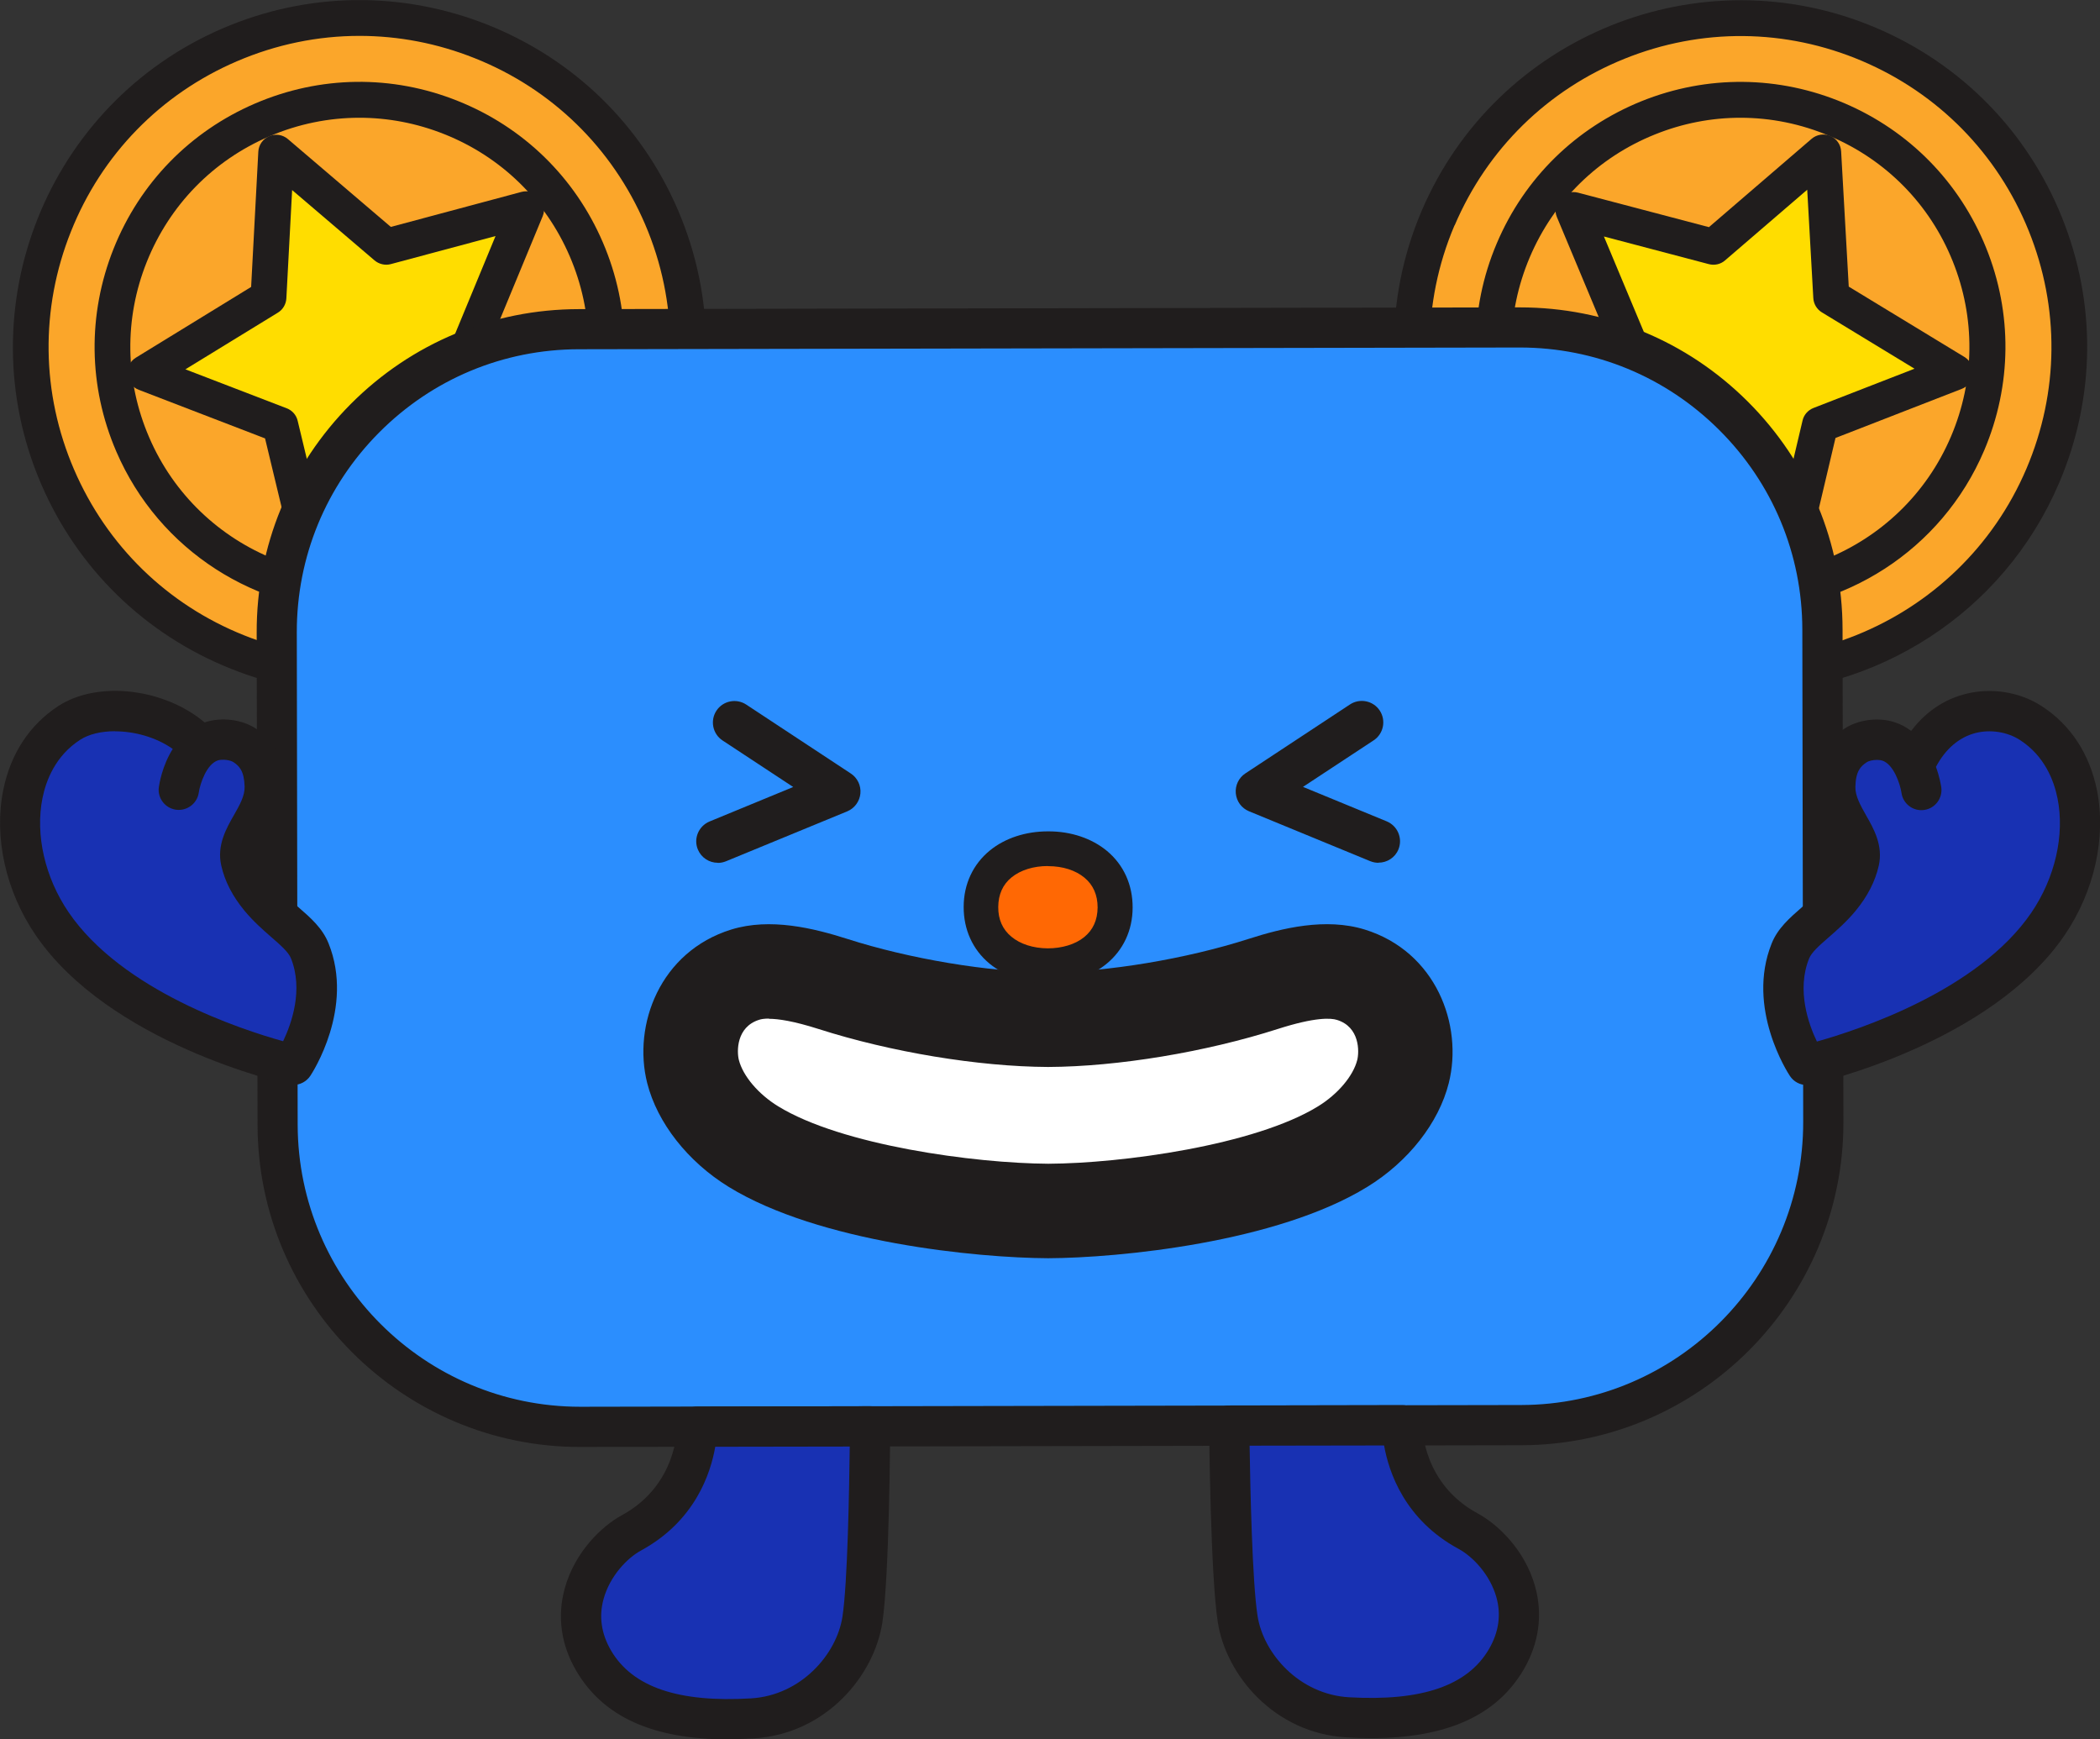 <?xml version="1.0" encoding="UTF-8"?><svg id="b" xmlns="http://www.w3.org/2000/svg" viewBox="0 0 193.16 159.97"><rect x="0" y="0" width="193.16" height="159.97" fill="#333333" stroke="none"/><defs><style>.d{fill:#2b8efe;}.d,.e,.f,.g,.h,.i,.j{stroke-width:0px;}.e{fill:#1831b3;}.f{fill:#fba62a;}.g{fill:#ff6804;}.h{fill:#201d1d;}.i{fill:#fd0;}.j{fill:#fff;}</style></defs><g id="c"><circle class="f" cx="33.07" cy="31.9" r="30.23"/><path class="h" d="M33.07,63.8c-4,0-8-.76-11.82-2.29-7.91-3.16-14.12-9.2-17.48-17.03C-3.16,28.33,4.33,9.55,20.48,2.61c7.82-3.36,16.49-3.47,24.4-.32,7.91,3.16,14.12,9.2,17.48,17.03h0c6.94,16.15-.56,34.94-16.71,41.88-4.04,1.74-8.31,2.61-12.58,2.61ZM33.06,3.3c-3.83,0-7.65.78-11.28,2.34-7.01,3.01-12.44,8.58-15.26,15.67-2.83,7.09-2.73,14.86.29,21.87s8.58,12.44,15.67,15.26c7.09,2.83,14.86,2.73,21.87-.29,14.48-6.22,21.2-23.06,14.98-37.54-3.01-7.01-8.58-12.44-15.67-15.26-3.43-1.37-7.01-2.05-10.6-2.05Z"/><path class="h" d="M33.1,56.25c-9.45,0-18.45-5.53-22.41-14.74-2.57-5.98-2.65-12.6-.24-18.64,2.41-6.04,7.03-10.78,13.01-13.35,5.98-2.57,12.6-2.66,18.64-.24,6.04,2.41,10.78,7.03,13.35,13.01h0c2.57,5.98,2.65,12.6.24,18.64-2.41,6.04-7.03,10.78-13.01,13.35-3.12,1.34-6.38,1.98-9.58,1.98ZM33.06,10.83c-2.82,0-5.64.57-8.31,1.72-5.17,2.22-9.16,6.32-11.25,11.54s-2.01,10.95.21,16.11c4.58,10.67,16.99,15.62,27.66,11.03,5.17-2.22,9.16-6.32,11.25-11.54,2.08-5.22,2.01-10.95-.21-16.11h0c-2.22-5.17-6.32-9.16-11.54-11.24-2.53-1.01-5.17-1.51-7.81-1.51Z"/><polygon class="i" points="25.4 14.05 35.53 22.7 48.39 19.26 43.3 31.56 50.55 42.73 37.27 41.69 28.89 52.03 25.78 39.09 13.35 34.31 24.7 27.35 25.4 14.05"/><path class="h" d="M28.89,53.68c-.12,0-.24-.01-.36-.04-.61-.14-1.09-.61-1.24-1.22l-2.91-12.1-11.62-4.47c-.59-.23-.99-.76-1.05-1.39-.06-.63.25-1.23.78-1.56l10.61-6.51.66-12.43c.03-.63.42-1.18,1-1.43.58-.25,1.24-.15,1.72.26l9.47,8.08,12.02-3.22c.61-.16,1.25.03,1.67.51s.52,1.14.28,1.72l-4.76,11.5,6.78,10.44c.34.53.36,1.2.03,1.74-.32.54-.92.86-1.55.8l-12.41-.97-7.84,9.67c-.32.39-.79.61-1.28.61ZM17.06,33.97l9.31,3.58c.51.19.89.63,1.01,1.15l2.33,9.7,6.28-7.75c.34-.42.87-.66,1.41-.61l9.94.78-5.43-8.37c-.3-.46-.35-1.03-.14-1.53l3.81-9.21-9.63,2.58c-.52.14-1.08.01-1.5-.34l-7.58-6.47-.53,9.96c-.03.54-.32,1.04-.79,1.32l-8.5,5.21ZM24.7,27.35h0,0Z"/><circle class="f" cx="160.09" cy="31.9" r="30.23"/><path class="h" d="M160.05,63.78c-4.15,0-8.37-.82-12.43-2.54-16.18-6.88-23.74-25.64-16.87-41.81h0c6.88-16.18,25.64-23.74,41.81-16.87,7.84,3.33,13.91,9.52,17.09,17.41,3.19,7.9,3.1,16.56-.23,24.4-5.15,12.12-16.97,19.41-29.38,19.41ZM133.79,20.72h0c-6.17,14.5.62,31.32,15.12,37.49,14.5,6.17,31.32-.62,37.49-15.12,2.99-7.03,3.06-14.79.2-21.87s-8.3-12.62-15.32-15.61c-7.03-2.99-14.79-3.06-21.87-.2-7.08,2.86-12.62,8.3-15.61,15.32Z"/><path class="h" d="M160.06,56.25c-3.17,0-6.4-.62-9.5-1.94-12.36-5.25-18.14-19.58-12.88-31.94,2.54-5.99,7.27-10.62,13.3-13.06,6.03-2.43,12.65-2.37,18.64.17,5.99,2.55,10.62,7.27,13.06,13.3s2.37,12.65-.17,18.64c-3.94,9.26-12.97,14.82-22.45,14.83ZM160.09,10.83c-2.67,0-5.33.51-7.88,1.54-5.22,2.1-9.3,6.11-11.5,11.29h0c-2.2,5.18-2.25,10.9-.15,16.11,2.1,5.22,6.11,9.3,11.29,11.5,10.68,4.54,23.07-.45,27.61-11.14,2.2-5.18,2.25-10.9.15-16.11-2.1-5.22-6.11-9.3-11.29-11.5-2.65-1.13-5.44-1.69-8.23-1.69ZM139.2,23.01h0,0Z"/><polygon class="i" points="167.69 14.02 157.6 22.71 144.72 19.31 149.86 31.6 142.65 42.79 155.92 41.7 164.34 52.02 167.41 39.06 179.82 34.24 168.44 27.32 167.69 14.02"/><path class="h" d="M164.34,53.67c-.49,0-.96-.22-1.28-.61l-7.87-9.64-12.41,1.02c-.63.05-1.23-.26-1.55-.8-.32-.54-.31-1.21.03-1.74l6.74-10.47-4.8-11.48c-.24-.58-.13-1.25.28-1.72.41-.47,1.06-.67,1.67-.51l12.04,3.17,9.44-8.12c.48-.41,1.14-.51,1.72-.27.58.25.97.8,1,1.43l.7,12.43,10.64,6.47c.54.33.84.93.79,1.55-.05.63-.46,1.17-1.05,1.39l-11.6,4.51-2.86,12.11c-.14.61-.62,1.09-1.24,1.23-.12.03-.25.04-.37.04ZM155.92,40.05c.49,0,.96.22,1.28.61l6.31,7.72,2.29-9.7c.12-.53.5-.96,1.01-1.16l9.29-3.61-8.52-5.18c-.46-.28-.76-.77-.79-1.32l-.56-9.96-7.56,6.5c-.41.36-.97.48-1.5.34l-9.64-2.54,3.85,9.2c.21.5.16,1.07-.13,1.53l-5.4,8.38,9.94-.82s.09,0,.13,0Z"/><rect class="d" x="25.49" y="30.19" width="142.18" height="100.95" rx="27.84" ry="27.84" transform="translate(-.15 .18) rotate(-.11)"/><path class="h" d="M53.37,133.08c-16.34,0-29.66-13.28-29.68-29.63l-.08-45.28c-.02-7.93,3.06-15.39,8.65-21.01,5.6-5.62,13.05-8.72,20.98-8.73l86.5-.16h.06c7.91,0,15.35,3.07,20.95,8.65,5.62,5.6,8.72,13.05,8.73,20.98l.08,45.28c.03,16.37-13.26,29.71-29.63,29.74l-86.51.16h-.06ZM139.79,31.96h-.05l-86.5.16c-6.94.01-13.46,2.73-18.36,7.65-4.9,4.92-7.59,11.45-7.58,18.39l.08,45.28c.03,14.31,11.68,25.94,25.99,25.94h.05l86.5-.16h0c14.33-.03,25.96-11.71,25.94-26.04l-.08-45.28c-.01-6.94-2.73-13.46-7.65-18.36-4.91-4.89-11.42-7.58-18.34-7.58Z"/><path class="e" d="M64.12,131.21s.13,6.4-6.02,9.76c-2.93,1.6-6.55,6.57-3.48,11.79,2.9,4.93,9.06,5.63,14.59,5.3,5.53-.34,9.47-4.86,10.12-9.09.64-4.23.7-17.77.7-17.77l-15.91.03Z"/><path class="h" d="M66.97,159.97c-6.9,0-11.47-2.06-13.95-6.28-1.42-2.41-1.79-5.04-1.07-7.62.93-3.35,3.41-5.72,5.26-6.72,5.1-2.78,5.06-8.04,5.06-8.1,0-.5.18-.98.53-1.33.35-.35.82-.55,1.32-.56l15.91-.03h0c.49,0,.96.2,1.31.54.35.35.54.82.54,1.31,0,.56-.07,13.73-.72,18.04-.74,4.86-5.14,10.25-11.83,10.66-.81.05-1.59.07-2.34.07ZM65.79,133.06c-.43,2.48-1.88,6.84-6.81,9.53-1.31.71-2.88,2.37-3.46,4.46-.45,1.62-.21,3.22.69,4.76,1.98,3.36,6.2,4.79,12.88,4.39,4.58-.28,7.87-4.04,8.4-7.52.48-3.13.62-11.81.67-15.64l-12.37.02Z"/><path class="e" d="M128.98,131.09s-.1,6.4,6.06,9.73c2.94,1.59,6.57,6.54,3.52,11.77-2.88,4.94-9.03,5.66-14.57,5.35-5.53-.32-9.49-4.83-10.15-9.05-.66-4.23-.77-17.77-.77-17.77l15.91-.03Z"/><path class="h" d="M126.09,159.86c-.71,0-1.45-.02-2.21-.07-6.7-.38-11.12-5.75-11.87-10.62-.67-4.31-.79-17.48-.79-18.04,0-.49.19-.97.54-1.32.35-.35.82-.55,1.31-.55l15.91-.03h0c.5,0,.97.2,1.32.55.35.35.54.83.53,1.32,0,.22.04,5.36,5.09,8.09,1.85,1,4.34,3.35,5.28,6.71.72,2.58.36,5.22-1.04,7.63-2.48,4.25-7.09,6.33-14.06,6.33ZM114.94,132.97c.06,3.83.24,12.51.73,15.64.54,3.48,3.84,7.23,8.43,7.49,6.69.38,10.9-1.07,12.86-4.44.9-1.55,1.13-3.15.68-4.76-.59-2.09-2.17-3.74-3.48-4.45-4.94-2.67-6.41-7.03-6.85-9.51l-12.37.02Z"/><path class="j" d="M96.4,93.76c5.81-.03,13.45-1.25,19.79-3.28,3.14-1.01,5.93-1.51,8.06-.85,4.33,1.34,5.6,5.72,4.8,8.91-.66,2.62-2.79,5.21-5.56,6.91-7.35,4.52-21.23,5.89-27.1,5.92-5.87-.03-19.74-1.4-27.1-5.92-2.77-1.7-4.9-4.29-5.56-6.91-.8-3.19.47-7.57,4.8-8.91,2.13-.66,4.92-.16,8.06.85,6.34,2.03,13.98,3.25,19.79,3.28"/><path class="h" d="M96.42,115.72c-6.56-.03-21.07-1.45-29.39-6.56-3.77-2.32-6.57-5.89-7.5-9.55-1.35-5.35,1.18-12.09,7.73-14.12,3.59-1.11,7.59-.12,10.67.86,5.74,1.84,12.99,3.05,18.46,3.08,5.48-.03,12.72-1.24,18.46-3.08,3.08-.99,7.08-1.97,10.68-.86,6.55,2.03,9.07,8.77,7.73,14.12-.92,3.66-3.72,7.23-7.5,9.55-8.32,5.12-22.84,6.53-29.35,6.56ZM70.71,93.68c-.42,0-.7.05-.88.11-2.12.66-2.06,2.94-1.87,3.69.37,1.47,1.79,3.15,3.62,4.27,5.83,3.58,18.04,5.24,24.84,5.28,6.76-.03,18.97-1.69,24.8-5.27,1.83-1.12,3.25-2.8,3.62-4.27.19-.75.25-3.04-1.87-3.69-.54-.17-1.96-.28-5.45.84-6.62,2.12-14.7,3.46-21.09,3.49h-.04c-6.39-.03-14.47-1.37-21.09-3.49-2.32-.74-3.73-.94-4.57-.94Z"/><path class="g" d="M102.57,83.46c-.02,3.41-2.79,5.37-6.2,5.35s-6.16-2-6.14-5.41c.02-3.41,2.79-5.37,6.2-5.35,3.41.02,6.16,2,6.14,5.41Z"/><path class="h" d="M96.42,90.41s-.03,0-.05,0c-2.08-.01-3.98-.65-5.37-1.8-1.54-1.28-2.37-3.13-2.36-5.21,0-2.09.87-3.93,2.42-5.19,1.39-1.13,3.28-1.75,5.34-1.75.02,0,.04,0,.05,0,2.08,0,3.98.65,5.37,1.8,1.54,1.28,2.37,3.13,2.36,5.21,0,2.09-.87,3.93-2.42,5.19-1.39,1.13-3.28,1.75-5.34,1.75ZM96.38,79.65c-1.32,0-2.5.37-3.32,1.03-.82.66-1.23,1.58-1.24,2.73s.4,2.07,1.21,2.74c.82.68,2,1.06,3.34,1.07,1.3,0,2.53-.36,3.35-1.03.82-.66,1.23-1.58,1.24-2.73h0c0-1.14-.4-2.07-1.21-2.74-.82-.68-2-1.06-3.34-1.06h-.04Z"/><path class="e" d="M17.85,68.06c-3.3-2.98-8.71-3.38-11.48-1.58-5.61,3.64-5.83,12.22-1.57,18.46,6.45,9.46,22.19,12.97,22.19,12.97,0,0,3.56-5.36,1.5-10.48-.69-1.71-2.83-2.77-4.57-4.87-.64-.77-1.42-1.91-1.76-3.38-.51-2.25,2.26-4.11,2.19-6.89-.05-1.91-.69-2.96-1.83-3.74-.82-.56-2.15-.69-3.04-.4-2.52.82-3.03,4.47-3.03,4.47"/><path class="h" d="M26.98,99.77c-.13,0-.27-.01-.4-.04-.67-.15-16.53-3.79-23.31-13.74-2.74-4.01-3.85-9-2.97-13.33.67-3.34,2.43-6.01,5.07-7.73,3.62-2.35,9.7-1.64,13.45,1.51.03-.01.07-.02.1-.03,1.49-.48,3.41-.23,4.66.63,1.73,1.19,2.57,2.85,2.63,5.22.05,1.87-.79,3.34-1.46,4.53-.45.79-.88,1.54-.77,2,.2.88.65,1.73,1.38,2.61.64.77,1.36,1.4,2.07,2.02,1.15,1,2.23,1.94,2.79,3.34,2.4,5.95-1.51,11.94-1.68,12.19-.35.52-.93.83-1.54.83ZM10.59,67.25c-1.27,0-2.42.27-3.22.79-2.26,1.46-3.13,3.72-3.46,5.35-.68,3.38.22,7.31,2.4,10.51,4.91,7.21,15.91,10.8,19.73,11.86.78-1.62,1.88-4.74.72-7.63-.23-.57-.96-1.21-1.79-1.93-.78-.68-1.66-1.45-2.49-2.45-1.1-1.34-1.8-2.69-2.13-4.15-.42-1.85.46-3.4,1.17-4.64.52-.91,1-1.76.98-2.61-.04-1.46-.5-1.9-1.02-2.25-.31-.21-1.03-.29-1.43-.17-1.05.34-1.65,2.15-1.77,2.98-.15,1.01-1.1,1.7-2.1,1.56-1.01-.15-1.71-1.08-1.57-2.08.04-.29.31-1.97,1.28-3.51-1.57-1.1-3.55-1.62-5.31-1.62Z"/><path class="e" d="M176.41,69.68c2.64-4.98,7.6-4.97,10.38-3.17,5.61,3.64,5.83,12.22,1.57,18.46-6.45,9.46-22.19,12.97-22.19,12.97,0,0-3.56-5.36-1.5-10.48.69-1.71,2.83-2.77,4.57-4.87.64-.77,1.42-1.91,1.76-3.38.51-2.25-2.26-4.11-2.19-6.89.05-1.91.69-2.96,1.83-3.74.82-.56,2.15-.69,3.04-.4,2.52.82,3.03,4.47,3.03,4.47"/><path class="h" d="M166.18,99.79c-.61,0-1.19-.3-1.54-.83-.17-.25-4.07-6.24-1.68-12.19.56-1.4,1.65-2.34,2.79-3.34.7-.61,1.43-1.25,2.07-2.02.73-.88,1.18-1.74,1.38-2.61.1-.45-.32-1.2-.77-2-.67-1.18-1.51-2.66-1.46-4.53.06-2.37.9-4.03,2.63-5.22,1.25-.86,3.17-1.12,4.66-.63.58.19,1.09.47,1.53.8,1.6-2.12,3.52-3.02,4.97-3.39,2.39-.62,5.02-.2,7.05,1.12,2.64,1.71,4.39,4.38,5.07,7.72.87,4.33-.24,9.32-2.97,13.33-6.78,9.95-22.64,13.59-23.31,13.74-.13.03-.27.04-.4.04ZM172.64,69.89c-.36,0-.75.08-.96.23-.52.35-.99.79-1.02,2.25-.02.84.47,1.7.98,2.61.71,1.24,1.59,2.79,1.17,4.64-.33,1.45-1.03,2.81-2.13,4.15-.83,1-1.71,1.77-2.49,2.45-.84.73-1.56,1.36-1.79,1.94-1.16,2.89-.06,6.01.72,7.63,3.82-1.07,14.83-4.67,19.73-11.86,2.18-3.21,3.08-7.14,2.4-10.52-.33-1.63-1.19-3.89-3.45-5.35-1.16-.75-2.73-1-4.11-.64-1.49.39-2.75,1.46-3.62,3.11.34.93.46,1.68.49,1.87.14,1.01-.56,1.95-1.57,2.09-1.01.15-1.95-.56-2.09-1.57-.12-.81-.72-2.63-1.77-2.97-.13-.04-.29-.06-.46-.06Z"/><path class="h" d="M126.78,79.35c-.25,0-.5-.05-.75-.15l-11.15-4.59c-.68-.28-1.14-.91-1.21-1.64s.27-1.44.88-1.84l9.62-6.34c.91-.6,2.14-.35,2.74.56s.35,2.14-.56,2.74l-6.5,4.28,7.7,3.17c1.01.42,1.49,1.57,1.08,2.58-.31.76-1.05,1.22-1.83,1.22Z"/><path class="h" d="M66.02,79.35c-.78,0-1.51-.46-1.83-1.22-.42-1.01.07-2.16,1.08-2.58l7.69-3.17-6.5-4.28c-.91-.6-1.16-1.83-.56-2.74.6-.91,1.83-1.16,2.74-.56l9.62,6.34c.61.4.95,1.11.88,1.84s-.54,1.36-1.21,1.64l-11.15,4.59c-.25.1-.5.15-.75.15Z"/></g></svg>